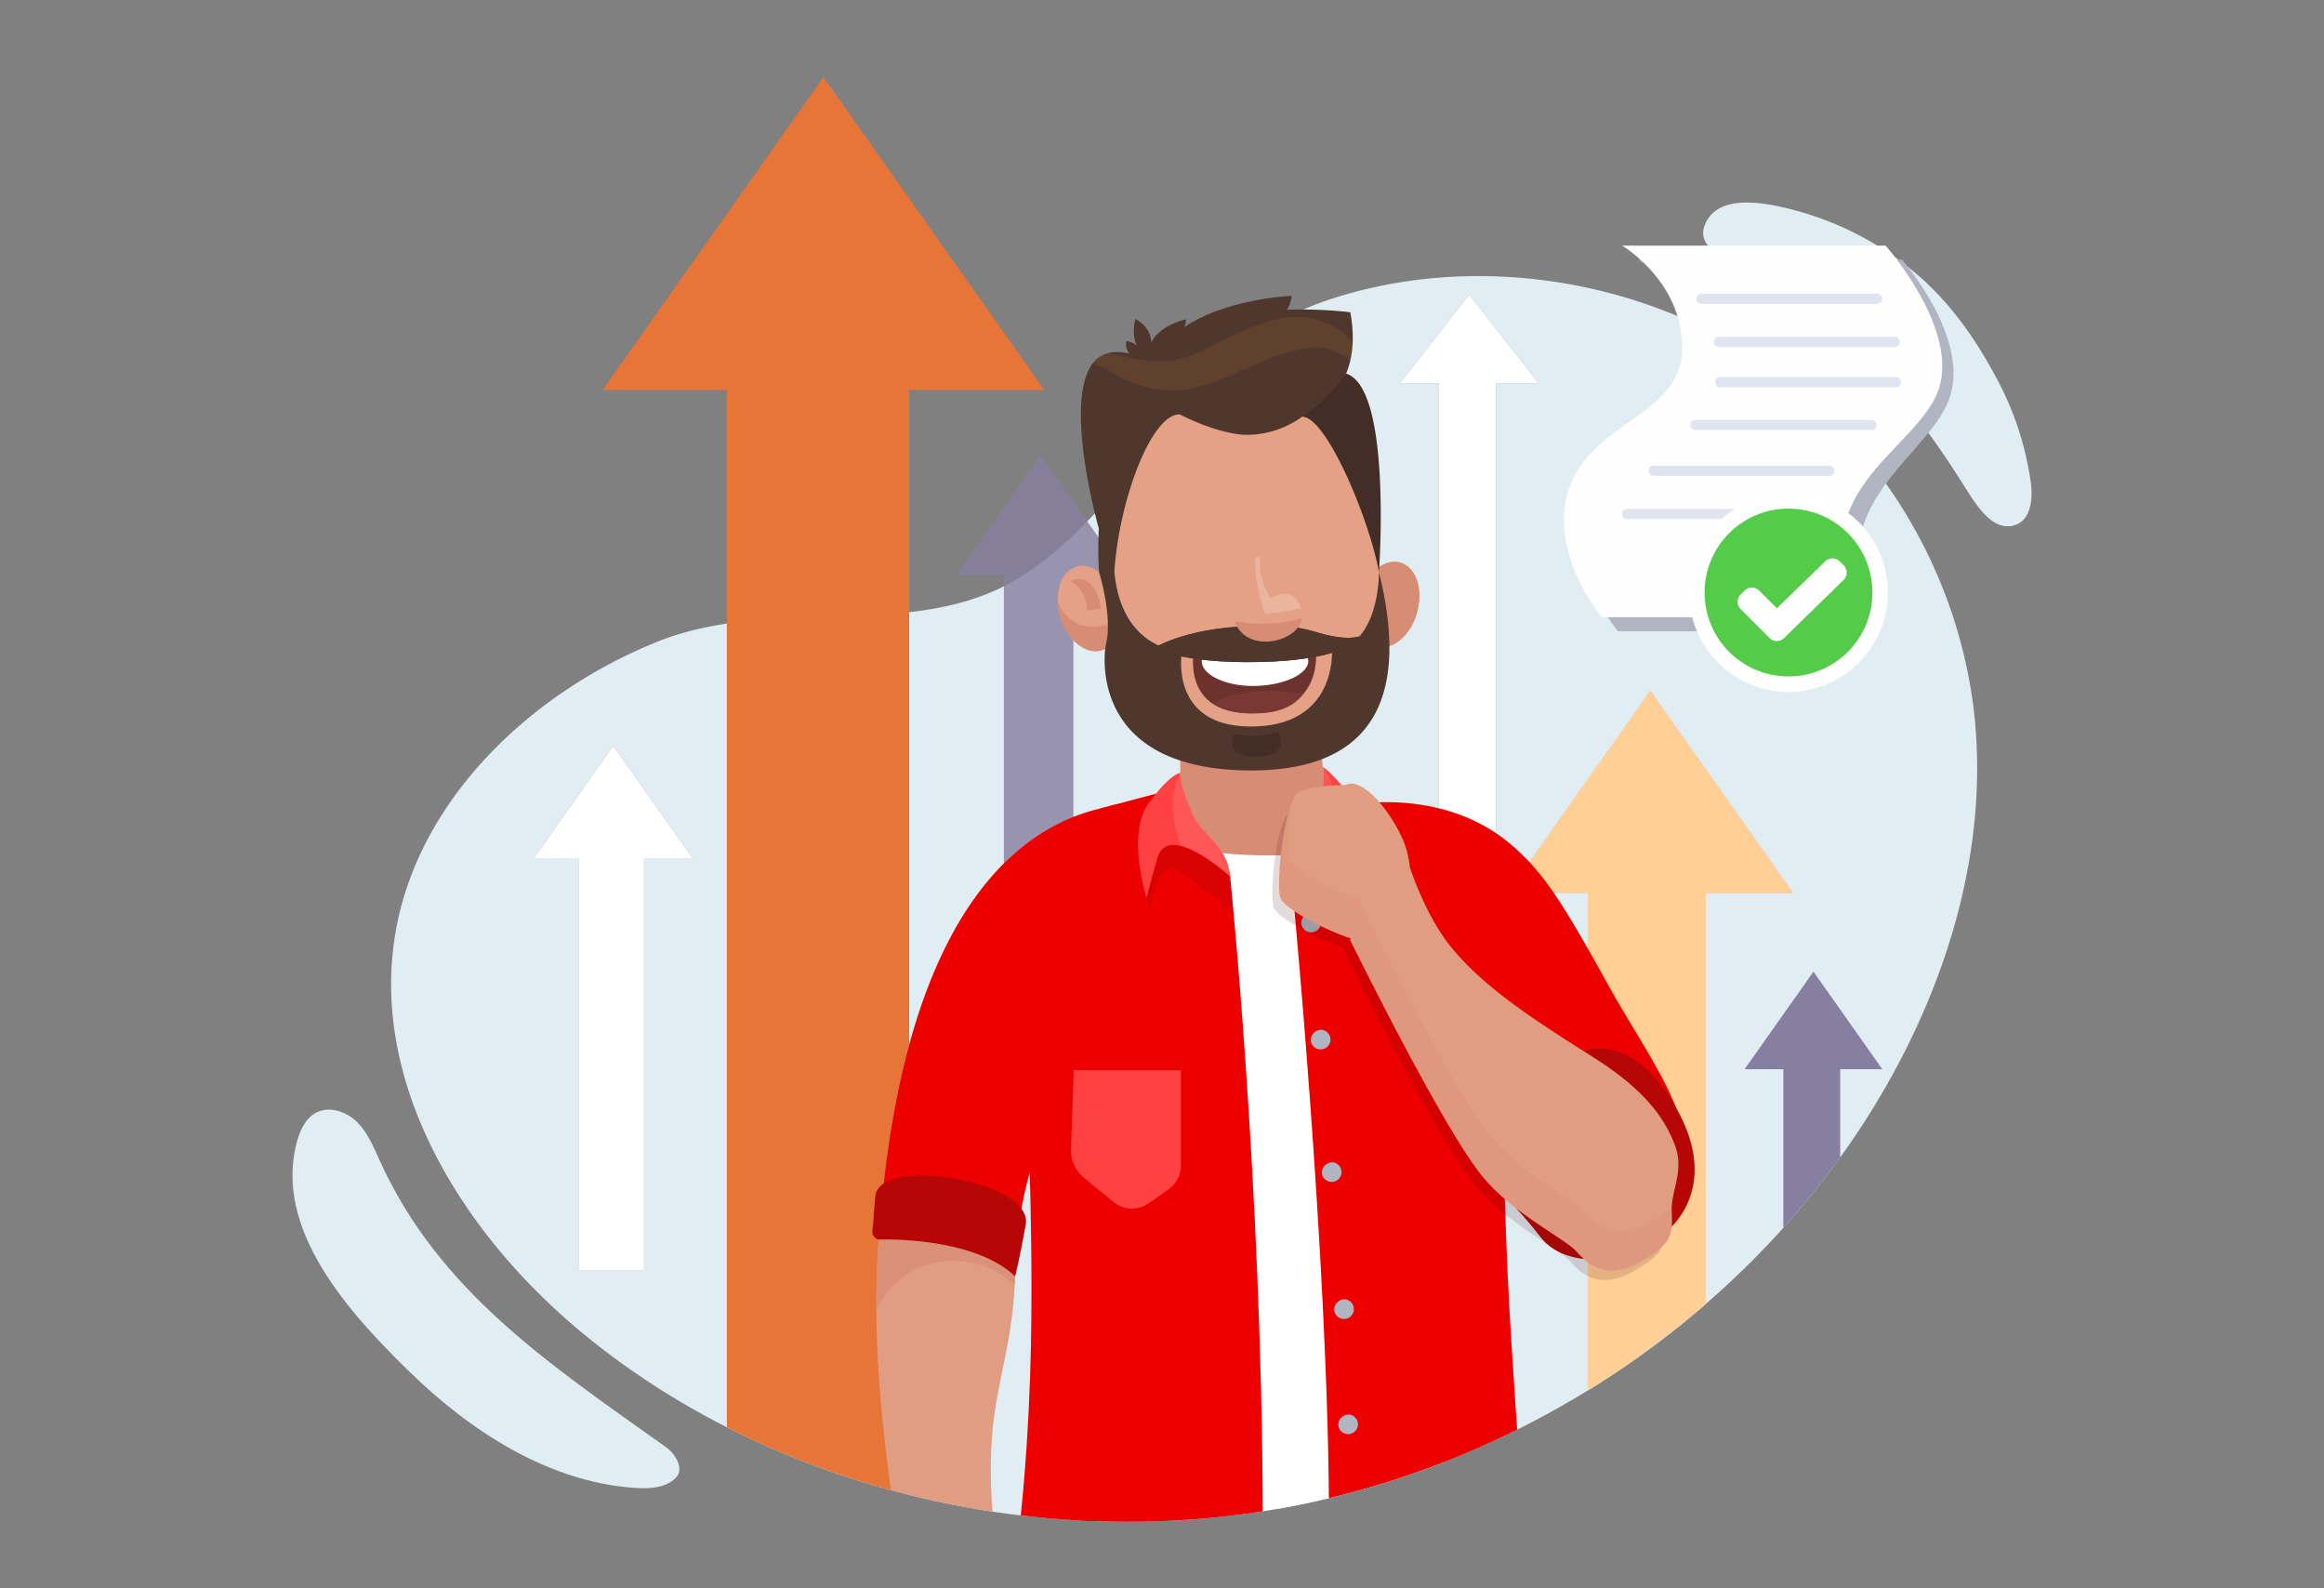 <svg xmlns="http://www.w3.org/2000/svg" xmlns:xlink="http://www.w3.org/1999/xlink" width="540" height="369" viewBox="0 0 540 369"><rect x="0" y="0" width="540" height="369" fill="#808080" stroke="none"/><defs><clipPath id="a"><rect width="540" height="369" transform="translate(0 866.962)" fill="none"/></clipPath><clipPath id="b"><path d="M92.024,1082.887c5.457-29.893-14.728-103.864,14.965-116,28.607-11.7,55.131-63.185,80.269-80.593,27.451-19.011,42.571,38.708,74.679,27.729,32.62-11.153,116.777,17.108,145.346,35.588a115.065,115.065,0,0,1,51.253,81.529c3.746,30.3-4.882,61.183-20.239,88.083-28.038,49.118-79.589,86.292-137.848,97.62s-122.088-3.936-166.317-41.19C106.278,1152.189,85.716,1117.46,92.024,1082.887Z" fill="none"/></clipPath></defs><g transform="translate(0 -866.963)"><g clip-path="url(#a)"><path d="M92.024,1082.887c5.457-29.893,30.545-54.511,60.238-66.649,28.608-11.7,61.738.872,86.875-16.536,27.452-19.011,36.69-51.844,68.8-62.822,32.621-11.154,70.779-5.751,99.348,12.729a115.065,115.065,0,0,1,51.253,81.529c3.746,30.3-4.882,61.183-20.239,88.083-28.038,49.118-79.589,86.292-137.848,97.62s-122.088-3.936-166.317-41.19C106.278,1152.189,85.716,1117.46,92.024,1082.887Z" fill="#e0edf3"/><path d="M69.077,1131.928c.726-2.555,1.98-5.177,4.315-6.437,3.066-1.649,7.034-.333,9.522,2.1s3.856,5.754,5.289,8.926c13.757,30.459,39.582,47.45,66.806,66.839,1.486,1.056,4.3,4.746,1.944,7.018s-5.986,2.487-9.255,2.273c-20.359-1.338-38.551-13.3-52.766-27.206C81.433,1172.241,63.239,1152.523,69.077,1131.928Z" fill="#e0edf3"/><path d="M456.512,980.051c-16.677-26.47-26.252-33.209-53.163-50.94-3.879-2.555-8.721-5.289-7.39-9.389,2.684-8.277,14.721-5.672,21.931-3.675a72.722,72.722,0,0,1,26.195,13.534c8.568,6.946,14.7,15.675,19.655,24.947a71.369,71.369,0,0,1,8.164,24.78c.477,3.9-.111,8.747-4.07,9.753C462.915,990.31,459.263,984.415,456.512,980.051Z" fill="#e0edf3"/><path d="M380.734,927.293h61.212s16.26,18.453,10.875,32.607-32.008,25.218-16.256,53.731H375.949s-13.163-15.95-7.181-30.9,25.922-16.152,25.922-31.706S380.734,927.293,380.734,927.293Z" fill="#b0b5c1"/><path d="M376.909,924.025h61.213s17.548,19.741,12.163,33.895-33.3,23.93-17.545,52.443H372.124s-13.162-15.95-7.181-30.906,25.923-16.152,25.923-31.7S376.909,924.025,376.909,924.025Z" fill="#fefefe"/><path d="M436.157,937.56H395.34a1.178,1.178,0,1,1,0-2.356h40.817a1.178,1.178,0,0,1,0,2.356Z" fill="#e0e4f1"/><path d="M440.247,947.59H399.436a1.178,1.178,0,0,1,0-2.356h40.811a1.178,1.178,0,0,1,0,2.356Z" fill="#e0e4f1"/><path d="M440.539,956.93H399.723a1.178,1.178,0,0,1,0-2.356h40.816a1.178,1.178,0,1,1,0,2.356Z" fill="#e0e4f1"/><path d="M434.8,966.874H393.987a1.178,1.178,0,1,1,0-2.355H434.8a1.178,1.178,0,1,1,0,2.355Z" fill="#e0e4f1"/><path d="M425.03,977.509H384.216a1.178,1.178,0,0,1,0-2.356H425.03a1.178,1.178,0,1,1,0,2.356Z" fill="#e0e4f1"/><path d="M418.861,987.539H378.05a1.177,1.177,0,0,1,0-2.355h40.811a1.177,1.177,0,0,1,0,2.355Z" fill="#e0e4f1"/><path d="M438.678,1004.62a23.1,23.1,0,1,1-23.1-23.1A23.1,23.1,0,0,1,438.678,1004.62Z" fill="#fff"/><path d="M435.074,1004.62a19.5,19.5,0,1,1-19.5-19.5A19.5,19.5,0,0,1,435.074,1004.62Z" fill="#54cc4a"/><path d="M408.749,1004.165a2.385,2.385,0,0,0-3.374,0l-.923.922a2.384,2.384,0,0,0,0,3.376l6.723,6.724a2.389,2.389,0,0,0,3.377,0L428.4,1001.68a2.392,2.392,0,0,0,0-3.375l-.925-.921a2.387,2.387,0,0,0-3.374,0l-11.234,10.9Z" fill="#fff"/><g clip-path="url(#b)"><path d="M124.033,1066.326l18.46-26.139,18.452,26.139H149.655v95.71H134.417v-95.71Z" fill="#877f9f"/><path d="M124.033,1066.326l18.46-26.139,18.452,26.139H149.655v95.71H134.417v-95.71Z" fill="#fff" style="mix-blend-mode:soft-light;isolation:isolate"/><path d="M383.475,1027.43l33.2,47.019H396.356V1218.3c-1.718,1.3-3.495,2.52-5.33,3.648-6.965,4.286-14.393,6.936-22.079,9.678V1074.449H350.269Z" fill="#877f9f"/><path d="M383.475,1027.43l33.2,47.019H396.356V1218.3c-1.718,1.3-3.495,2.52-5.33,3.648-6.965,4.286-14.393,6.936-22.079,9.678V1074.449H350.269Z" fill="#fff" style="mix-blend-mode:soft-light;isolation:isolate"/><path d="M383.475,1027.43l33.2,47.019H396.356V1218.3c-1.718,1.3-3.495,2.52-5.33,3.648-6.965,4.286-14.393,6.936-22.079,9.678V1074.449H350.269Z" fill="#ffcf95"/><path d="M405.375,1115.366l16-22.665,16,22.665h-9.787v99.7H414.376v-99.7Z" fill="#877f9f"/><path d="M325.255,956l16.14-20.626L357.533,956h-9.874v104.82H334.336V956Z" fill="#877f9f"/><path d="M325.255,956l16.14-20.626L357.533,956h-9.874v104.82H334.336V956Z" fill="#fff" style="mix-blend-mode:soft-light;isolation:isolate"/><g opacity="0.81"><path d="M222.249,1000.475l19.566-27.7,19.566,27.7H249.406v85.148H233.255v-85.148Z" fill="#877f9f"/></g><path d="M191.34,884.9l51.316,72.667h-31.4v265.061c-15.379-5.48-29.922,2.661-42.366-7.672V957.563H140.028Z" fill="#e87538"/><path d="M306.121,1034.368l2.605,22.52c.093,5.9-9.923,6.611-18.18,6.753s-16.2-1.356-16.295-7.259V1033.8C284.878,1034.293,295.508,1034.889,306.121,1034.368Z" fill="#d78c74"/><path d="M271.07,1219.152l8.285,13.622h-9.4l-7.666-13.622Z" fill="#3d4041"/><path d="M342.944,1218.687a78.649,78.649,0,0,1,.889,14.087H251.417l-.387-16.506Z" fill="#363c42"/><path d="M251.636,1229.778l20.593,3H249.924C250.112,1230.76,250.626,1229.723,251.636,1229.778Z" fill="#363c42"/><path d="M321.366,1055.948v20.145H261.5V1053.94C279.454,1048.633,303.986,1048.681,321.366,1055.948Z" fill="#d78c74"/><path d="M268.535,1059.8c5.243,4.479,14.768,5.739,24.946,5.9,12.839.208,18.67-2.563,20.934-12.417,4.256.736,15.107,4.191,21.122,8.042v171.441H254.631V1065.747C259.184,1063.574,263.849,1061.671,268.535,1059.8Z" fill="#fff"/><path d="M300.03,1070.406c.545-2.689,8.649-10.462,10.363-17.921,7.7,0,23.066,6.267,27.766,10.86,10.058,9.83,10.177,33.95,11.134,69,1,36.527,1.037,34.136,5.49,100.425h-46.15C310.105,1176.883,300.792,1078.238,300.03,1070.406Z" fill="#ec0000"/><path d="M237.728,1085.1c0-3.391-.615-26.683,21.978-31.371,1.558-.446,8.714-2.323,10.374-2.758,1.489,8.867,5.091,7.087,15.679,18.817.97,9.723,8.315,85.455,7.613,162.983H235.757c.982-10.014,2.8-23.239,3.592-45.989C240.618,1150.184,237.789,1108.729,237.728,1085.1Z" fill="#ec0000"/><path d="M314.5,1052.915h0s3.9,17.571.012,25.216c0,0-1-10.989-5.836-9.078-3.212,1.269-6.361,5.839-8.139,8.7-.24-3.825-.417-6.389-.51-7.343.529-2.606,8.139-9.987,10.169-17.23A22.777,22.777,0,0,1,314.5,1052.915Z" fill="#002a3d" opacity="0.08"/><path d="M267.384,1052.915a21.693,21.693,0,0,1,3.027.106c1.675,7.039,5.471,6.229,15.348,17.17.118,1.179.652,4.94.894,9.445-3.248-3.394-10.738-9.513-13.445-10.583-4.835-1.911-5.835,9.078-5.835,9.078-3.891-7.645.011-25.214.011-25.214Z" fill="#002a3d" opacity="0.08"/><path d="M307.364,1045.113s2.373,1.284,7.628,8.459.478,22.01.478,22.01-.8-3.5-2.552-9.373c-2.581-8.626-12.888,4.2-12.888,4.2s-.575-6.063,3.018-9.784C308.973,1054.484,307.364,1045.113,307.364,1045.113Z" fill="#ff4141"/><path d="M307.364,1045.113a4.423,4.423,0,0,1,.474.329,24.352,24.352,0,0,1,1.845,17.792c-3.982.122-9.653,7.172-9.653,7.172s-.575-6.063,3.018-9.784C308.973,1054.484,307.364,1045.113,307.364,1045.113Z" fill="#fff" opacity="0.12"/><path d="M309.7,1137a2.286,2.286,0,1,1-2.56,2.269A2.428,2.428,0,0,1,309.7,1137Z" fill="#b0b5c1"/><path d="M307.136,1106.211a2.286,2.286,0,1,1-2.561,2.269A2.428,2.428,0,0,1,307.136,1106.211Z" fill="#b0b5c1"/><path d="M312.568,1168.831a2.286,2.286,0,1,1-2.56,2.27A2.428,2.428,0,0,1,312.568,1168.831Z" fill="#b0b5c1"/><path d="M313.523,1195.587a2.286,2.286,0,1,1-2.56,2.27A2.429,2.429,0,0,1,313.523,1195.587Z" fill="#b0b5c1"/><path d="M313.523,1223.3a2.286,2.286,0,1,1-2.56,2.27A2.429,2.429,0,0,1,313.523,1223.3Z" fill="#b0b5c1"/><path d="M304.923,1079.007a2.286,2.286,0,1,1-2.56,2.269A2.428,2.428,0,0,1,304.923,1079.007Z" fill="#b0b5c1"/><path d="M274.251,1046.543s-.314,2.506,2.871,9.683c2.1,4.728,8.267,7.327,8.671,14.331,0,0-14.243-12.974-16.824-4.348-1.756,5.87-2.552,9.373-2.552,9.373s-4.778-14.836.478-22.01S274.251,1046.543,274.251,1046.543Z" fill="#ff4141"/><path d="M274.251,1046.543s-.314,2.506,2.871,9.683c2.1,4.728,8.267,7.327,8.671,14.331,0,0-6.4-5.821-11.393-7.067-2.113-5.436-2.876-11.863-.172-16.947Z" fill="#fff" opacity="0.12"/><path d="M347.936,1096.826c.741,10.083.988,21.983,1.357,35.523.068,2.486.131,4.788.192,6.948-4.6-58.961-15.945-77.621-19.735-82.04a22.169,22.169,0,0,1,6.662,2.612C339.659,1066.192,344.6,1079.555,347.936,1096.826Z" fill="#ff4141"/><path d="M274.383,1115.595v22.257a6.553,6.553,0,0,1-2.776,5.355l-4.658,3.286a6.8,6.8,0,0,1-8.219-.289l-6.843-5.584a8.229,8.229,0,0,1-3.022-6.651l.615-18.374Z" fill="#ff4141"/><path d="M203.92,1158.632c4.1-70.579,26.932-92.8,42.15-100.371.983,10.476,4.964,21.052,7.317,30.927q.68,2.856,1.36,5.71c-6.729,14.311-18.522,45.294-18.821,66.085-.4,28.085-9.771,30.143-3.637,71.791H209.956C206.916,1213.314,202.375,1185.233,203.92,1158.632Z" fill="#e19d81"/><g opacity="0.65"><path d="M233.23,1067.632c1.346,5.723,3.542,11.417,5.338,16.857,2.968,8.984,6.13,17.9,9.3,26.815-5.827,15.369-11.735,35.041-11.946,49.679-.022,1.547-.072,3.011-.145,4.411a21.314,21.314,0,0,0-18.026-5.17,19.511,19.511,0,0,0-14.125,11.237c-.033-4.287.043-8.577.29-12.829C206.964,1106.254,220.323,1080.521,233.23,1067.632Z" fill="#d58a73"/></g><path d="M259.913,1053.659l-.668,38.144c-5.306,10.44-18.974,36.709-22.309,58.213a139.925,139.925,0,0,0-16.365-2.43c-5.237-.45-10.494-.623-15.756-.63C213.758,1052.437,258.908,1055.633,259.913,1053.659Z" fill="#ec0000"/><path d="M238.337,1151.444c-1.565,8.67-2.473,12.042-2.473,12.042-9.917-9.447-31.709-8.546-31.709-8.546a1.894,1.894,0,0,1-1.433-2.214c.112-.957.232-1.907.27-2.87.046-1.178.193-2.616.4-4.972C204.219,1135.37,240.161,1141.34,238.337,1151.444Z" fill="#b70606"/><path d="M311.025,1052.5c.116.005.236.012.355.019A1.414,1.414,0,0,1,311.025,1052.5Z" fill="#4c0808" opacity="0.15"/><ellipse cx="10.153" cy="6.942" rx="10.153" ry="6.942" transform="translate(313.195 1015.302) rotate(-74.38)" fill="#d78c74"/><path d="M302.121,949.363s.005-.061.018-.164C302.129,949.3,302.121,949.363,302.121,949.363Z" fill="#381911"/><path d="M261.947,965.825c2.056-12.64,37.719-18.614,48.225-1.255,3.348,8.051,8.794,23.075,10.608,38,0-.16-.006-.255-.006-.255s9.711,39.692-25.606,42.159-39.251-16.157-37.749-39.364l0,0C257.38,992.057,259.289,975.546,261.947,965.825Z" fill="#e5a185"/><g opacity="0.38"><circle cx="13.829" cy="13.829" r="13.829" transform="translate(255.106 1005.769) rotate(-30.999)" fill="#e5a185"/></g><ellipse cx="6.942" cy="10.153" rx="6.942" ry="10.153" transform="matrix(0.955, -0.296, 0.296, 0.955, 243.402, 1000.705)" fill="#e5a185"/><path d="M249.445,1011.279a8.2,8.2,0,0,0,9.931-.7,35.679,35.679,0,0,0,7.34,21.624c5.166,6.947,16.314,9.23,24.592,8.913,19.748-.755,24.934-6.8,28.982-14.952-2.772,8.94-9.594,17.221-25.122,18.306-28.775,2.011-36.715-9.981-37.858-27.043a4.852,4.852,0,0,1-1.068.553c-3.609,1.3-7.971-1.959-9.741-7.278a14.294,14.294,0,0,1-.735-4.049A8.925,8.925,0,0,0,249.445,1011.279Z" fill="#d78c74"/><path d="M255.813,1008.37l-3.3.478a7.4,7.4,0,0,0-3.845-6.94C254.939,999.633,255.813,1008.37,255.813,1008.37Z" fill="#d78c74"/><path d="M290.253,1020.759c13.851.211,15.474-2.821,15.474-2.821s2.1,14.755-15.008,14.755c-16.081,0-13.4-13.951-13.3-14.542C277.388,1018.424,277.538,1020.566,290.253,1020.759Z" fill="#6c332e"/><path d="M301.662,1028c-7.33-.912-13.649-.974-19.791,2.25a17.43,17.43,0,0,0,9.565,2.44c6.229.045,9.636-2.04,11.475-4.643A7.718,7.718,0,0,1,301.662,1028Z" fill="#7a3835"/><path d="M277.426,1018.122l-.005.029A.178.178,0,0,1,277.426,1018.122Z" fill="#6c332e"/><path d="M303.848,1019.751a60.631,60.631,0,0,1-10.674.917c-7.109.145-11.285-.435-13.719-1.1-1.4,3.426,4.354,6.757,11.645,6.757C298.781,1026.331,305,1023.069,303.848,1019.751Z" fill="#fff"/><path d="M295.32,1005.905s5.185-3.8,7.047,2.818-11.329,10.595-14.977,3.686,5.769-19.851,5.769-19.851S291.318,1000.514,295.32,1005.905Z" fill="#e5a185"/><path d="M295.32,1005.905s5.035-3.576,6.911,2.371a47.109,47.109,0,0,1-8.239,1.279,36.076,36.076,0,0,1-2.36-12.932c.375-.106.751-.208,1.125-.318A15.021,15.021,0,0,0,295.32,1005.905Z" fill="#fff" opacity="0.2"/><path d="M286.817,948.068c36.586,2.426,31.267,42.978,31.267,42.978-2.178-12.06-9.714-27.015-15.475-27.312a21.974,21.974,0,0,1-12.494,4.245c-6.7.136-15.994-4.742-15.994-4.742-6.686-.156-14.332,20.54-15.226,37.219-.2,3.816-3.519-.589-3.519-.589S250.965,945.691,286.817,948.068Z" fill="#4f372d"/><path d="M267.693,951.226c10.819-16.509,46.07-11.716,46.07-11.716,3.42,18.733-9.678,22.956-9.678,22.956s-30.52-5.44-35.138-2.18-13.636,29.453-13.636,29.453-7.8-27.339-2.05-37.4C257.484,944.962,267.693,951.226,267.693,951.226Z" fill="#4f372d"/><path d="M300.126,935.7c-.127,2.481-2.265,5-2.265,5s-36.966,25.113-30.168,10.522S300.126,935.7,300.126,935.7Z" fill="#4f372d"/><path d="M261.7,946.2c2.081.321,2.57,1.3,2.57,1.3-1.5-2.735-.466-6.46-.466-6.46,4.062,2.326,3.66,5.57,3.66,5.57,1.99-4.171,8.12-5.465,8.12-5.465-.2,3.446-3.874,6.962-4.073,7.069l-3.181,4.848-6.594-1.037.651-2.942A3.618,3.618,0,0,1,261.7,946.2Z" fill="#4f372d"/><path d="M312.775,953.767c10.75,3.27,7.637,46.1,7.637,46.1-2.178-12.059-12.042-35.832-17.8-36.129A37.985,37.985,0,0,0,312.775,953.767Z" fill="#422e26"/><path d="M270.936,950.914c-.016,0-.056-.007.006,0Z" fill="#fff" opacity="0.12"/><path d="M270.935,950.586h0Z" fill="#fff" opacity="0.12"/><path d="M257.424,949.022c1.318.21,2.707.537,4.141.864a29.927,29.927,0,0,0,10.527.831c4.074-.546,7.649-2.367,11.267-4.2,1.827-.923,3.648-1.862,5.53-2.668,4.03-1.728,8.784-3.423,13.228-3.277a18.655,18.655,0,0,1,6.379,1.573,13.749,13.749,0,0,1,4.555,3.044,12.657,12.657,0,0,1,1.236,1.447,22.637,22.637,0,0,1-.53,4.029c-.139-.114-.282-.23-.437-.35a13.637,13.637,0,0,0-2.721-1.549,12.063,12.063,0,0,0-3.642-.924c-5.287-.406-10.2,1.716-14.971,3.688-1.955.807-3.941,1.747-6.045,2.619a65.363,65.363,0,0,1-6.569,2.44,23.366,23.366,0,0,1-12.475.443c-.529-.147-1.054-.271-1.562-.427a35.564,35.564,0,0,1-5.317-2.25c-1.528-.787-2.837-1.505-3.991-2.046a14.586,14.586,0,0,0-2.164-.866A6.529,6.529,0,0,1,257.424,949.022Z" fill="#e5912f" opacity="0.11"/><path d="M271.021,950.916l-.024,0h0Z" fill="#fff" opacity="0.12"/><path d="M320.412,999.863s.3,16.975-10.925,18.288c0,0,1.225,17.8-19.151,17.6-18.875-.189-15.713-17.479-15.713-17.479s-13.95,0-15.693-18.405l-3.554,0s3.333,10.705,1.52,17.075c0,0-5.116,28.406,32.68,29.01S324.833,1017.83,320.412,999.863Z" fill="#4f372d"/><path d="M294.06,1012.414s4.849-.7,12.162,1.51c6.949,2.1,9.678.847,9.678.847s-1.747,5.5-23.3,5.992c-18.321.42-24.3-3.348-24.3-3.348S276.872,1012.089,294.06,1012.414Z" fill="#4f372d"/><path d="M294.06,1012.414s4.849-.7,12.162,1.51c6.949,2.1,9.678.847,9.678.847s-1.747,5.5-23.3,5.992c-18.321.42-24.3-3.348-24.3-3.348S276.872,1012.089,294.06,1012.414Z" fill="#4f372d"/><path d="M302.5,1010.572c-.755,5.438-11.818,8.073-15.111,1.837a6.756,6.756,0,0,1-.48-1.194A32.865,32.865,0,0,0,302.5,1010.572Z" fill="#d78c74"/><path d="M296.931,1037s-3.648,1.72-10.152.491c0,0-2.874,5.405,5.322,5.282S296.931,1037,296.931,1037Z" opacity="0.16"/><path d="M351.654,1063.65c7.322,6.474,11.508,13.163,22.245,32.554s27.9,39.84,10.093,51.532c-18.859,12.383-40.718-14.984-44.374-20.907-1.236-2,2.35-6.071,1.791-8.356-.839-3.436-1.048-5.54-3.124-8.376-2.337-3.19-4.049-7.143-5.927-10.623-3.1-5.741-6.07-11.555-8.813-17.476a140.287,140.287,0,0,1-8.291-21.438,27.531,27.531,0,0,1-1.312-6.552S335.656,1049.505,351.654,1063.65Z" fill="#ec0000"/><path d="M367.714,1111.346s10.511-5.132,20.782,11.355c19.328,31.024-20,45.341-30.508,31.7-11.037-14.332-16.2-11.791-7.393-35.376C351.668,1116.149,367.714,1111.346,367.714,1111.346Z" fill="#b70606"/><path d="M381.633,1153.224c-7.963,4.412-12.022.729-14.849-2.406s-15.081-8.958-22.1-17.748c-9.584-12-30.506-54.652-30.506-54.652l.2-.321c-6.856-2.317-13.694-6.433-14.376-8.844a43.039,43.039,0,0,1-.385-13.659c-3.164,2.672-4.6,18.9-3.716,22.044.682,2.41,9.565,7.218,16.421,9.536l-.2.32s20.922,42.652,30.506,54.652c7.02,8.79,19.274,14.613,22.1,17.749s6.886,6.817,14.849,2.406,7.4-7.169,7.249-11.841c-.011-.321,0-.643.015-.964A21.511,21.511,0,0,1,381.633,1153.224Z" fill="#4c0808" opacity="0.15"/><path d="M389.2,1133.084c-2.606-6.932-7.657-13.258-18.538-20.2-12.518-7.989-25.3-15.793-33.557-25.981-5.075-6.259-8.386-15.116-9.492-18.356a29.416,29.416,0,0,0-.7-3.828c-1.58-6.157-9.648-17.813-14.336-15.359a35.2,35.2,0,0,0-10.668,1.5c-3.177.957-5.53,20.627-4.415,24.6.682,2.411,9.565,7.219,16.421,9.536l-.2.321s20.923,42.652,30.507,54.652c7.02,8.79,19.273,14.613,22.1,17.748s6.886,6.818,14.85,2.407,7.4-7.169,7.248-11.841S391.415,1138.968,389.2,1133.084Z" fill="#e19d81"/><path d="M383.234,1151.045c-7.964,4.411-12.022.729-14.85-2.406s-15.08-8.958-22.1-17.748c-9.584-12-30.507-54.652-30.507-54.652l.2-.321c-6.856-2.317-15.739-7.125-16.421-9.536-.536-1.911-.269-7.448.5-12.79-2.152,5.75-3.443,18.72-2.56,21.866.682,2.411,9.565,7.219,16.421,9.536l-.2.321s20.923,42.652,30.507,54.652c7.02,8.79,19.273,14.613,22.1,17.748s6.886,6.818,14.85,2.407,7.4-7.169,7.248-11.841c-.01-.321,0-.643.016-.965A21.515,21.515,0,0,1,383.234,1151.045Z" fill="#d78c74" opacity="0.32"/></g></g></g></svg>